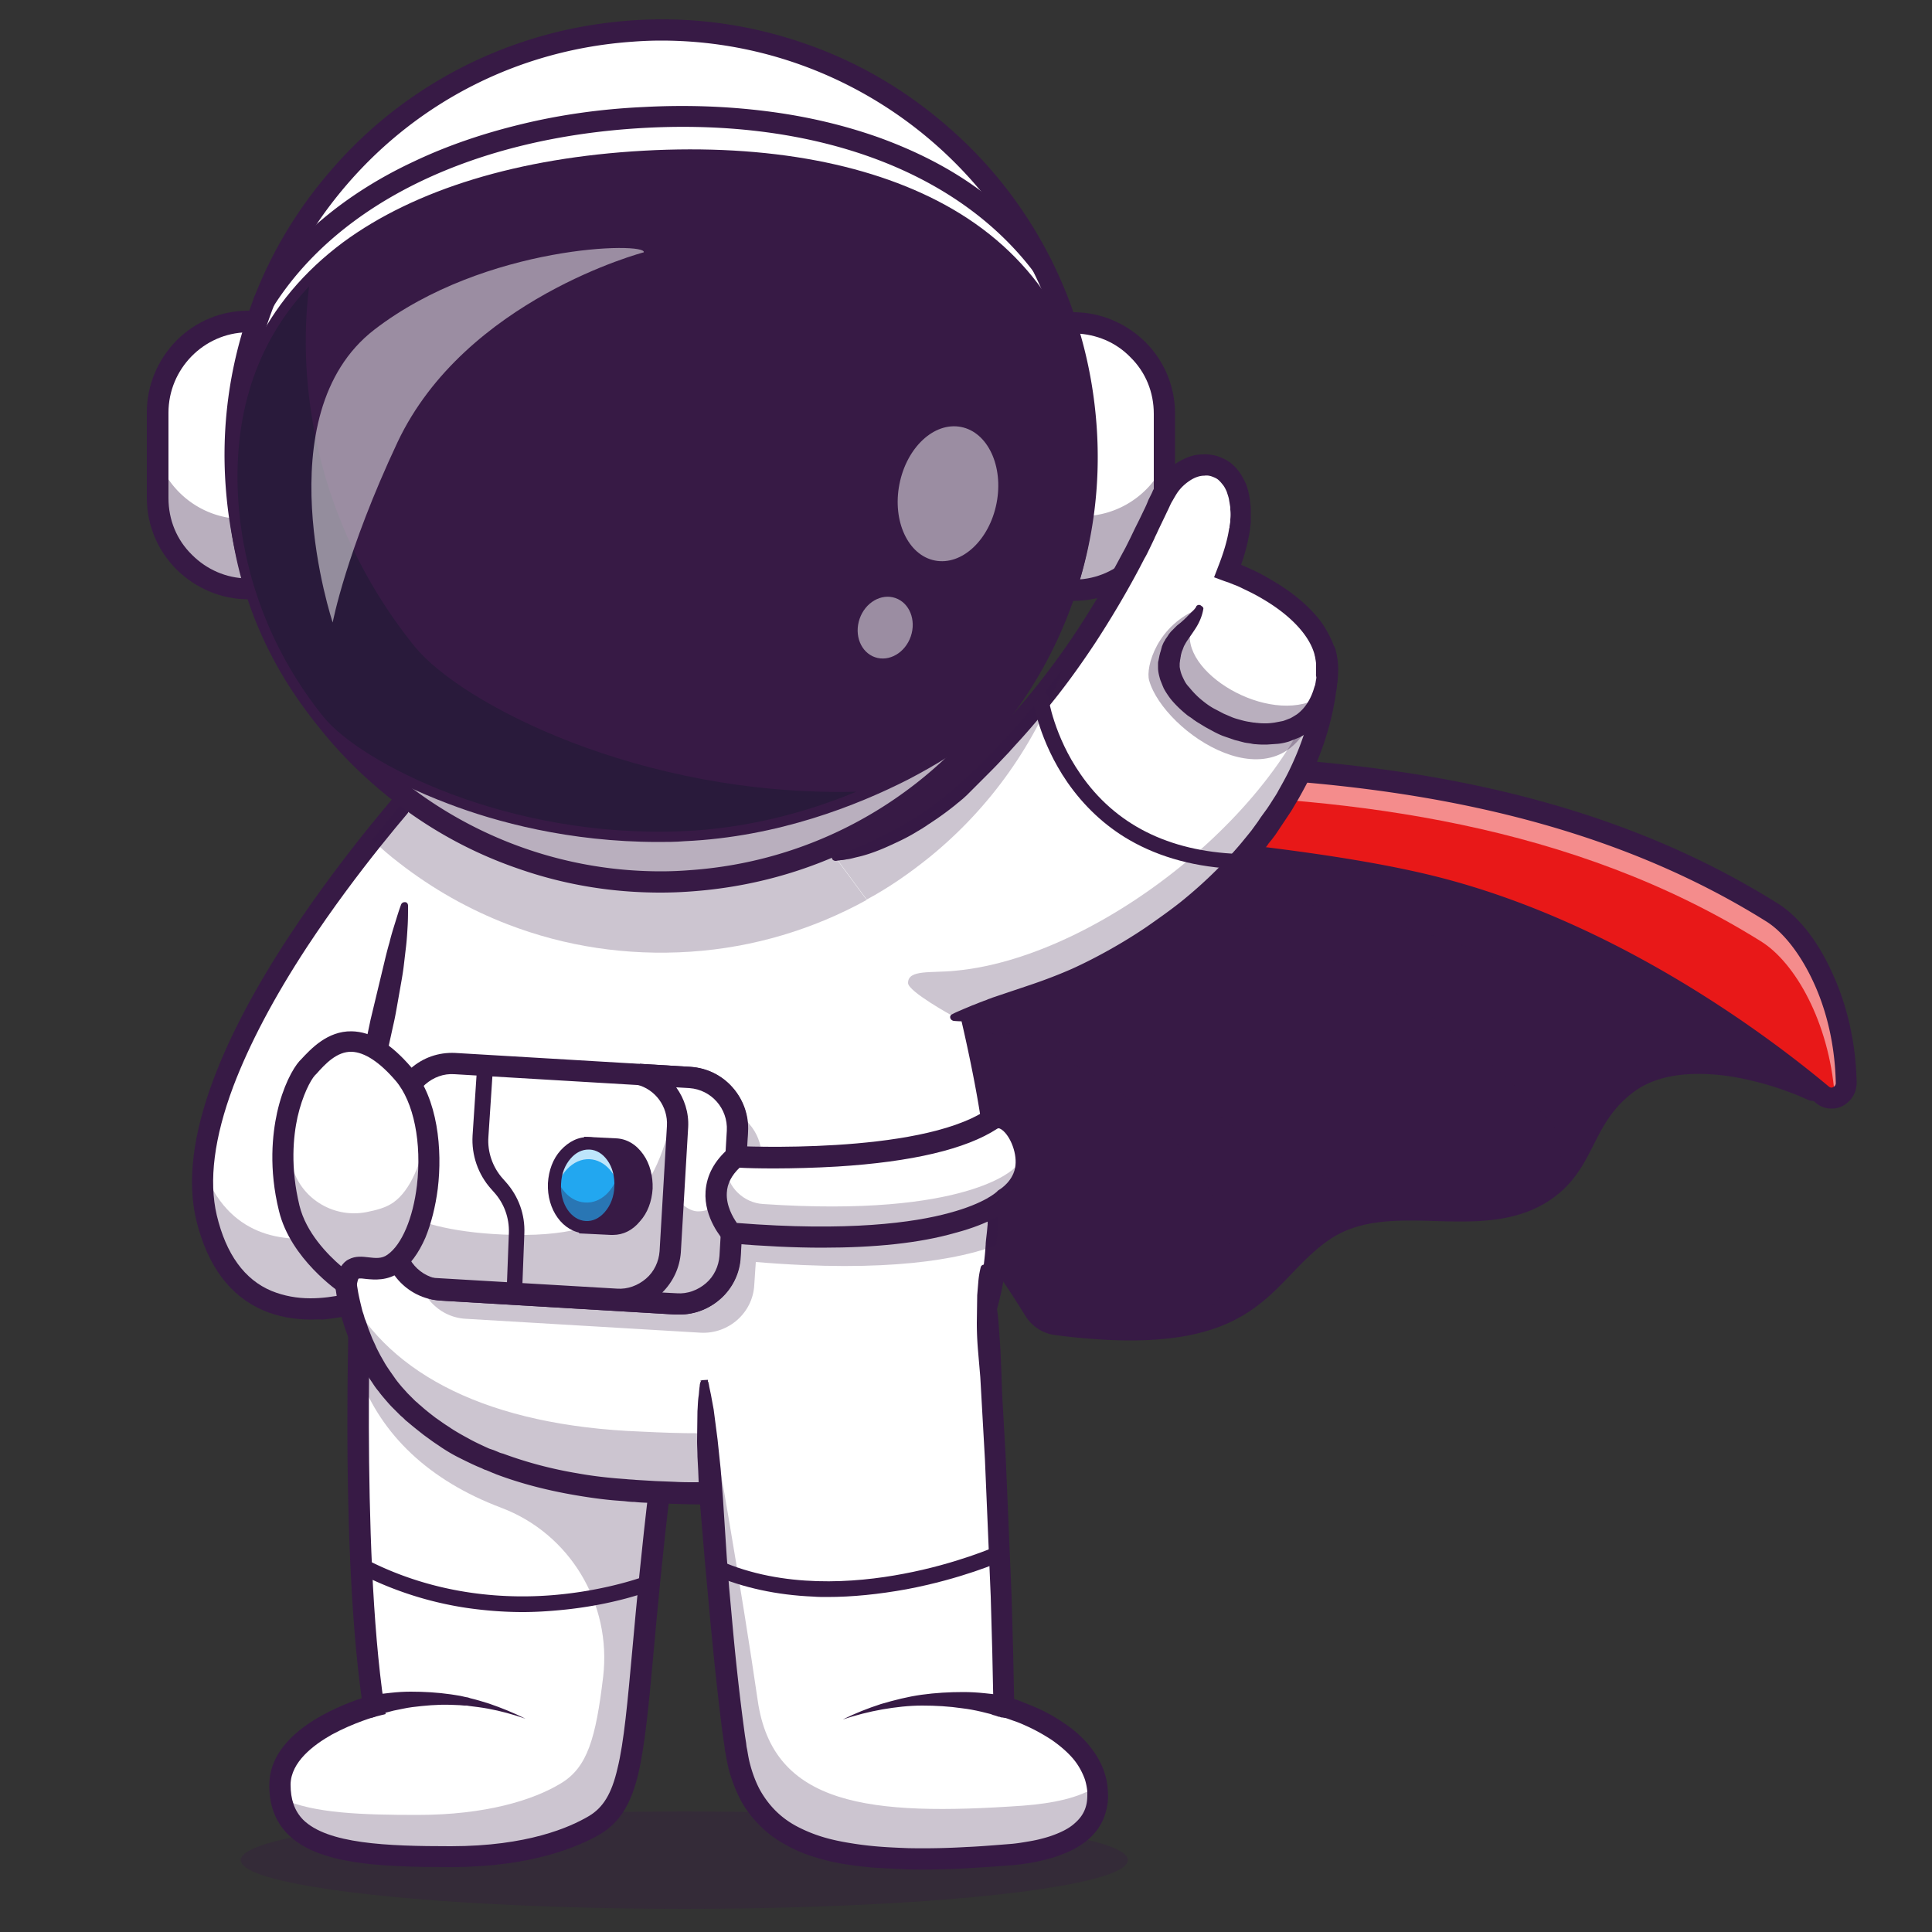 <?xml version="1.0" encoding="UTF-8"?> <svg xmlns="http://www.w3.org/2000/svg" xmlns:xlink="http://www.w3.org/1999/xlink" xmlns:v="https://vecta.io/nano" viewBox="0 0 500 500"><rect x="0" y="0" width="500" height="500" fill="#333333" stroke="none"/><style><![CDATA[.M{fill:#371a45}.N{fill:#fff}.O{opacity:.25}.P{opacity:.35}]]></style><ellipse cx="177.1" cy="481.4" rx="114.8" ry="12.6" opacity=".3" class="M"></ellipse><use xlink:href="#B" fill="#e81818"></use><g class="M"><use xlink:href="#B" opacity=".2"></use><path d="M318.8 327.1c-.1 8-5.7 12.1-11.1 14.3 19-3.9 22.9-15.6 34.3-23.8 7.7-5.6 16.9-6 26.2-5.8-15.4-3.1-35.9-9.4-51.5-22.1-27.8-22.6-61.2-22.6-61.4-22.6 45.4 11.5 63.7 44.4 63.5 60zm-32.5-94.4c-.8 7.7 53.3-8.2 114.9 57.6 3.9 4.2 3.2 10.2.8 16.1 8.4-7.4 8.2-17.9 19.1-26.1 5.6-4.2 12.9-5.4 20.2-5.2l-34.4-18c-53.9-28.8-120-29.3-120.6-24.4z" class="P"></path><path d="M292.6 346.9c-5.6 0-12.1-.4-19.6-1.4-3.1-.4-5.9-2.2-7.6-4.9-4.3-7-15.9-25.1-31.7-40.6-19.4-19.1-38-27.6-55.2-25.2l-4.3.6 23.4-76.5 195.1 16.5 75.1 34.9 5.8 29.5a4.26 4.26 0 0 1-1.6 4.2c-1.3 1-3 1.2-4.4.5-4.8-2.2-12.8-5-21-6.1-7-.9-16.9-1-23.8 4.2-5.5 4.1-7.9 8.8-10.4 13.7-2.7 5.4-5.6 10.9-12.4 15-8.6 5.2-18.8 5-28.6 4.7-10.3-.3-20-.5-27.9 5.2-3.5 2.5-6.2 5.3-9.1 8.3-8.2 8.6-16.6 17.4-41.8 17.4zm-108.4-78c8.4 0 17.1 2.2 25.9 6.7 9 4.5 18.2 11.4 27.4 20.5 16.2 15.9 28.2 34.5 32.5 41.7.8 1.3 2.1 2.1 3.6 2.3 38.3 5 47.3-4.4 56.8-14.3 2.9-3 5.9-6.2 9.8-9 9.4-6.8 20.5-6.5 31.3-6.3 9.4.2 18.3.5 25.6-3.9 5.5-3.3 7.7-7.7 10.3-12.8 2.6-5 5.5-10.8 12-15.6 6.8-5 16.1-6.8 27.8-5.2 7.7 1 15.3 3.4 20.5 5.6L463 254l-71.7-33.3-189.7-16-19.6 64.2h2.2z"></path></g><path d="M174.3 191.1c41.3 22.4 180.9-19.6 284.3 45 9.5 6 19 23.3 19.3 44.2.1 3.3-3.8 5.1-6.3 3-14.4-12-53-41.6-99.6-53.5-59.1-15.2-186.6-14.5-193.3-28.1-2.8-5.6-4.4-10.6-4.4-10.6z" fill="#e81818"></path><path d="M174.3 190.2s1.7 5 4.4 10.6l.7 1c49.1 14.8 178.8-19.1 276.3 41.8 8.9 5.5 17.6 20.9 19.1 39.7 1.7-.4 3.1-1.8 3-3.8-.4-20.9-9.8-38.3-19.3-44.2-103.3-64.6-242.9-22.6-284.2-45.1z" opacity=".5" class="N"></path><path d="M474 286.9c-1.5 0-3-.5-4.2-1.6-14.3-12-52.5-41.2-98.5-53-27.6-7.1-70.5-10.7-108.5-14-21.6-1.8-41.9-3.6-57.2-5.7-8.3-1.2-14.5-2.4-19.1-3.7-5.9-1.7-9-3.6-10.3-6.1-2.8-5.7-4.5-10.7-4.6-10.9l-2.2-6.6 6.1 3.3c6.7 3.6 16.6 5.7 31.2 6.6 13.5.8 29.9.5 47.2.2 30.6-.6 65.2-1.3 100.9 3.3 41.6 5.3 76 16.8 105.1 35 5.4 3.3 10.4 9.6 14.1 17.7 4.1 8.7 6.3 18.7 6.5 28.8 0 2.6-1.4 4.9-3.8 6.1-.8.4-1.7.6-2.7.6zm-294.8-90.7c.6 1.3 1.2 2.8 2 4.2.1.2.9 1.6 6.9 3.3 4.3 1.3 10.3 2.4 18.3 3.6 15.2 2.1 35.4 3.9 56.9 5.7 38.1 3.2 81.4 6.9 109.4 14.1 47 12.1 86 41.9 100.6 54.1.5.4.9.3 1.2.1a1.1 1.1 0 0 0 .6-1c-.2-9.4-2.2-18.6-6-26.6-3.3-7-7.7-12.6-12.1-15.3-64.3-40.2-144.5-38.6-203-37.5-32 .6-58.1 1.1-74.8-4.7z" class="M"></path><path d="M141.1 198.3l-3.2 14-5.9 25.6-.3 1.4-7.8 33.7-13 56.5s-9.2 5.6-20.4 8.1c-14.1 3.2-31.3 1.5-37-22.4-6.6-27.5 19.8-67.9 38.3-92 1.6-2 3.1-4 4.5-5.8 4.6-5.7 8.3-10.1 10.4-12.5 1.2-1.3 1.8-2.1 1.8-2.1l32.6-4.5z" class="N"></path><g class="M"><path d="M53.5 315.1c10.2 42.8 57.4 14.3 57.4 14.3l-2.6-18.1s-42.9 25.9-55.7-8.8c-.3 4.4 0 8.7.9 12.6z" class="O"></path><path d="M80.5 341.5c-4.5 0-8.6-.8-12.2-2.3-8.7-3.7-14.6-11.5-17.5-23.4-2.4-10-.9-22.3 4.5-36.6C59.5 268 66.1 255.5 75 242c15-22.8 31.4-40.8 31.5-41l.7-.7 37.5-5.1-31.3 136.1-1 .6c-.3.2-6.4 3.8-14.8 6.6-5 1.6-9.7 2.6-14.1 3-1.1-.1-2.1 0-3 0zm29.4-136.1c-3.2 3.6-17.3 19.7-30.4 39.6-8.6 13.1-15 25.3-19.1 36.1-5 13.3-6.4 24.5-4.3 33.4 2.4 10.1 7.2 16.7 14.2 19.6 3.2 1.3 6.6 1.9 10 1.9 12 0 24.5-6.4 28.1-8.3l29-126.1-27.5 3.8z"></path></g><path d="M180.1 321.5c-5.4 31.4-8.6 56.2-10.8 75.9-5.6 51.2-4 67.9-15.5 74.8-7.3 4.4-19.7 8.2-37.1 8.2-24.5 0-44.4-1.1-44.2-18.7.2-14 24.2-20.3 24.2-20.3-3.7-25-4.2-60.8-4-85.4l.6-28.2 86.8-6.3z" class="N"></path><g class="M"><path d="M180.1 321.5l-6.3 40-.3 2.4-.3 2.3c-.1.5-.1 1-.2 1.5s-.1 1-.2 1.5c-.2 1.1-.3 2.2-.4 3.3l-1 7.8-.4 3.4v.4l-.8 7.1-.3 2.4-.3 2.8c0 .3-.1.7-.1 1-5.6 51.2-4 67.9-15.5 74.8-7.3 4.4-19.7 8.2-37.1 8.2-22.5 0-41.3-1-43.9-14.9 8.1 3.8 20.8 4.2 35.1 4.2 17.5 0 29.9-3.8 37.1-8.2 6.8-4.1 9-11.6 10.9-27.6 2.2-18.9-8.6-37-26.4-43.7-18.8-7.1-31-18.9-36.7-34.2l.6-28.2 76-5.6 10.5-.7z" class="O"></path><path d="M116.7 483.2c-18.5 0-34.4-.7-42.2-8.5-3.3-3.3-4.9-7.7-4.8-13 .2-13.2 17.5-20.1 23.9-22.2-3-21.5-3.7-50-3.7-70.5 0-23 .7-41.1.7-41.2.1-1.5 1.3-2.7 2.9-2.6 1.5.1 2.7 1.3 2.6 2.9 0 .7-2.8 72 3.3 113.1l.4 2.4-2.4.6c-.1 0-5.8 1.6-11.5 4.7-4.8 2.7-10.6 7.1-10.7 12.9 0 3.9 1 6.8 3.2 9.1 6.3 6.3 21.7 6.9 38.2 6.9h.1c19.8 0 30.8-4.9 35.7-7.8 3.7-2.2 5.9-5.8 7.4-12.3 1.7-6.9 2.6-17.1 3.9-31.3 2-22.2 5.1-55.8 13.7-105.3.3-1.5 1.7-2.5 3.2-2.2s2.5 1.7 2.2 3.2c-8.5 49.3-11.6 82.8-13.6 104.9-1.3 14.4-2.3 24.7-4 32-1.9 8-4.9 12.7-9.9 15.7-5.4 3.1-17.5 8.5-38.6 8.5z"></path><path d="M169 386.2l.5-7.9-.5 7.9zm.7-10.1l.4-4.5-.4 4.5zm1-11.7l.5-4.3-.5 4.3zm.6-5l.6-5.1-.6 5.1z" class="P"></path><path d="M170 391.3l.8-7.1-.8 7.1z" class="O"></path></g><path d="M257.8 322.3s0 .1 0 0l-.2 2.3c-1.5 16.4-7.1 28.1-16 37.7-5.1 5.5-11.2 10.3-18.2 14.8-15.5 10-34.8 10-54.4 9-46.1-1.7-72-20.5-78.5-48.7a66.37 66.37 0 0 1-1.6-15.7c0-4 .4-8.2 1.1-12.5l1.4-8.8 7.2-46.6 4.5-28.5.3-2.1 2.5-14.6c.2-1.3.5-2.6.8-3.9 1.2-6.2 2.7-12 4.4-17l.2-.3 9-12.3c29.3-17 111.4-6.9 112.3 6.2.6 8.5 2.1 16.8 4 25.1.4 1.5.7 3 1.1 4.5l.3 1.2 2.6 9.6v.1c3.4 12.1 7.2 26.1 10.5 40.1 3.1 13 5.6 26.1 6.7 37.9 0 .2 0 .4.1.5.8 8.2.8 15.7-.1 22z" class="N"></path><g class="M"><path d="M90 334.9c5.4 29.7 31.5 49.5 79 51.3 19.6 1 38.9 1 54.4-9 7-4.5 13.2-9.3 18.2-14.8 9.3-10.1 15-22.5 16.1-40.1.8-5.6.9-12 .4-19-.1 1.1-.2 2.2-.4 3.3-1.1 17.6.7 30.5-8.9 40.5-5.2 5.5-19.3 9.9-26.6 14.4-16 10-35.9 10-56.2 9-39.7-1.5-64.9-14.8-76-35.6z" class="O"></path><path d="M110.4 187.3l4-6.7 2.1-3.3 2.1-3.3.2-.3.5-.3c2.4-1.6 5-2.8 7.7-3.9 2.6-1 5.3-1.9 8.1-2.6 5.4-1.4 11-2.2 16.5-2.8 5.5-.5 11.1-.8 16.6-.7 5.5 0 11 .3 16.5.7s11 1 16.4 1.9a151.77 151.77 0 0 1 16.3 3.3 64.1 64.1 0 0 1 8.1 2.7c1.3.5 2.7 1.2 4 1.9a22.63 22.63 0 0 1 2 1.3c.7.5 1.3 1 1.9 1.7l.5.5c.2.2.3.4.4.6.3.4.6.9.8 1.4s.4 1.1.5 1.8v.2.1.2.5l.1 1 .1 1 .1 1 .1 1c.3 2.6.7 5.3 1.1 7.9.9 5.3 2 10.5 3.3 15.8.2.6.3 1.3.5 1.9l.5 1.9 1.1 3.9 2.2 7.9 8.4 31.7c1.3 5.3 2.5 10.7 3.6 16 1.1 5.4 2.1 10.8 2.9 16.2s1.4 10.9 1.7 16.5c.2 2.8.2 5.6.1 8.4l-.1 2.1v.5.5l-.1 1.1c-.1 1.4-.3 2.8-.5 4.2v-.2c-.2 3.5-.6 7-1.3 10.5s-1.6 6.9-2.8 10.3-2.7 6.6-4.5 9.8c-.9 1.5-1.9 3.1-2.9 4.5-.5.7-1.1 1.4-1.6 2.2l-.2.3-.2.3-.4.5c-.3.3-.6.7-.8 1-.6.7-1.2 1.4-1.8 2-.3.3-.6.7-.9 1l-.9 1-.5.5-.5.5-1 .9-1 .9-.5.5c-.2.1-.3.3-.5.4-2.7 2.3-5.4 4.5-8.3 6.5a41.94 41.94 0 0 1-2.2 1.5l-1.1.7-1.1.7-.5.4-.3.2-.3.2-1.2.7c-.4.2-.8.5-1.2.7l-.6.3-.6.3-.6.3-.3.2-.3.1-1.2.6c-.8.4-1.6.7-2.5 1.1-.8.4-1.7.7-2.5 1s-1.7.6-2.6.8c-.9.3-1.7.5-2.6.7l-2.6.6c-.9.2-1.7.4-2.6.5-.9.2-1.7.3-2.6.4s-1.7.2-2.6.4l-2.6.3c-1.7.2-3.5.3-5.2.4-7 .3-13.9.1-20.8-.2-1.7-.1-3.4-.1-5.2-.3-.9 0-1.7-.1-2.6-.2l-1.3-.1-1.3-.1c-3.5-.3-6.9-.8-10.4-1.4-6.9-1.2-13.7-2.9-20.3-5.4-.4-.2-.8-.3-1.2-.5l-1.2-.5-.6-.2-.6-.3-1.2-.5c-1.6-.7-3.2-1.5-4.8-2.3s-3.1-1.7-4.6-2.7c-.7-.5-1.5-1-2.2-1.5l-1.1-.8-1.1-.8c-1.4-1.1-2.8-2.2-4.2-3.4l-.5-.4-.5-.5c-.3-.3-.7-.6-1-.9l-1-1-.5-.5-.5-.5c-.6-.6-1.2-1.3-1.8-2s-1.2-1.4-1.7-2.1c-.6-.7-1.1-1.4-1.6-2.2-.5-.7-1-1.5-1.5-2.3l-1.4-2.3c-.4-.8-.9-1.6-1.3-2.4s-.8-1.6-1.1-2.4-.7-1.7-1-2.5l-.9-2.5c-.1-.4-.3-.9-.4-1.3-.1-.2-.1-.4-.2-.6l-.2-.6c-.5-1.7-.9-3.5-1.2-5.2l-.2-1.3-.2-1.3c-.1-.4-.1-.9-.2-1.3s-.1-.9-.2-1.3l-.1-1.3c0-.4-.1-.9-.1-1.3-.1-.9-.1-1.8-.1-2.7 0-1.8-.1-3.6 0-5.3 0-.9.1-1.8.1-2.7 0-.4.1-.9.1-1.3s.1-.9.1-1.3l.1-1.3c0-.4.1-.9.2-1.3s.1-.9.2-1.3l.2-1.3c.1-.4.1-.9.2-1.3l.2-1.3.4-2.5.9-5.1 1-5.1 1-5.1 1-5.1 2-10.1 2.1-10 .6-2.5.6-2.5 1.2-5 1.2-5c.4-1.7.8-3.3 1.3-5 .4-1.7.9-3.3 1.4-4.9s1-3.3 1.6-4.9h0c.2-.5.7-.7 1.2-.6.4.1.6.5.6.9 0 1.7 0 3.5-.1 5.2s-.2 3.4-.4 5.2l-.6 5.1c-.2 1.7-.5 3.4-.8 5.1l-.9 5.1c-.3 1.7-.6 3.4-1 5.1l-2.2 10-2.3 10c-.2.8-.4 1.7-.5 2.5l-.5 2.5-1 5-.9 5-.9 5-.4 2.5-.2 1.3c-.1.4-.1.8-.2 1.2l-.2 1.2c-.1.4-.1.8-.2 1.2 0 .4-.1.8-.2 1.2L92 315c0 .4-.1.8-.1 1.2s-.1.8-.1 1.2c0 .8-.1 1.7-.1 2.5-.1 1.7-.1 3.3 0 4.9 0 .8.1 1.6.1 2.5 0 .4 0 .8.1 1.2l.1 1.2c0 .4.1.8.1 1.2.1.4.1.8.2 1.2l.2 1.2.2 1.2c.3 1.6.7 3.2 1.1 4.8l.2.6c.1.2.1.4.2.6.1.4.2.8.4 1.2.3.8.5 1.5.8 2.3l.9 2.3c.3.7.7 1.5 1 2.2s.7 1.4 1.1 2.2l1.2 2.1c.4.7.9 1.4 1.3 2l1.4 2c.5.7 1 1.3 1.5 1.9s1.1 1.2 1.6 1.8l.4.4.4.4.9.9c.3.3.6.6.9.8l.4.4.5.4c1.2 1.1 2.5 2.1 3.8 3.1l1 .7c.3.2.7.5 1 .7.7.5 1.4.9 2.1 1.4 1.4.9 2.8 1.7 4.3 2.5 1.4.8 2.9 1.5 4.4 2.2l1.1.5.6.2.6.2 1.2.5c.4.2.8.3 1.2.4 6.2 2.3 12.7 4 19.3 5.1 3.3.6 6.6 1 10 1.3l1.3.1 1.3.1c.8.1 1.7.1 2.5.2l5.1.3 2.6.1 2.5.1c1.7.1 3.4.1 5.1.1l10.1-.1c6.7-.3 13.3-1.2 19.5-3.1.8-.2 1.6-.5 2.3-.8l2.3-.9c.8-.3 1.5-.6 2.2-1l1.1-.5.3-.1.3-.1.5-.3.5-.3c.2-.1.4-.2.5-.3.3-.2.7-.4 1.1-.6l1-.6.3-.2.3-.2.5-.3 1.1-.7 1-.7c.7-.5 1.4-1 2.1-1.4 5.4-3.9 10.5-8.2 14.7-13.2.3-.3.5-.6.8-1l.4-.5.2-.2.2-.2c.5-.7 1-1.3 1.4-2 .9-1.3 1.8-2.7 2.6-4.1 1.6-2.8 3-5.8 4.1-8.9 2.2-6.2 3.4-12.7 3.8-19.3h0v-.2c.1-1.3.3-2.6.4-3.9l.1-1v-.5-.5l.1-2c.1-2.6 0-5.3-.1-7.9-.3-5.3-.9-10.7-1.7-16s-1.8-10.6-2.9-15.9-2.3-10.6-3.6-15.8l-8.3-31.5-2.2-7.9-1.1-4-.5-2c-.2-.7-.3-1.3-.5-2-1.3-5.3-2.5-10.7-3.4-16.2-.5-2.7-.8-5.5-1.1-8.2l-.1-1-.1-1-.1-1-.1-1v-.5-.3-.1s0-.1-.1-.2c0-.1-.1-.2-.2-.4 0-.1-.1-.1-.2-.2s-.1-.2-.2-.2c-.3-.3-.7-.7-1.2-1l-1.5-.9c-1-.6-2.2-1.1-3.4-1.6-2.4-1-4.9-1.8-7.4-2.5-5.1-1.4-10.4-2.4-15.7-3.2s-10.7-1.4-16-1.7c-2.7-.2-5.4-.3-8.1-.4s-5.4-.1-8.1-.1c-5.4.1-10.7.3-16 .8s-10.6 1.2-15.8 2.3c-2.6.6-5.1 1.2-7.6 2-1.2.4-2.5.8-3.7 1.3s-2.4 1-3.5 1.6l.7-.6c-.8 1-1.7 2-2.5 3s-1.7 2-2.5 3c-1.7 2-3.4 3.9-5.2 5.9-.3.4-.9.4-1.3 0-.2-.3-.2-.8 0-1.2zm24.9 229.9c-5 0-9.9-.4-14.7-1.1-9.9-1.5-19.3-4.6-28-9.1-1-.5-1.4-1.7-.9-2.7s1.7-1.4 2.7-.9c18.8 9.8 37.5 10.5 50 9.3 13.6-1.3 22.8-4.9 22.9-4.9 1-.4 2.2.1 2.6 1.1s-.1 2.2-1.1 2.6c-.4.2-9.8 3.9-23.9 5.2-3.2.3-6.4.5-9.6.5z"></path></g><path d="M182.3 357.4c-.2-2.3 2.6 57.7 8.1 95.6 3.9 27.2 28.8 30 68.7 27.2 14.7-1 25.9-5.4 24.8-17-1.5-15.6-24.3-21.5-24.3-21.5s-.7-47.2-5.2-113.7" class="N"></path><g class="M"><path d="M182.3 357.3c0 1 2.8 58.8 8.1 95.6 3.9 27.2 28.8 30 68.7 27.2 14.7-1 25.9-5.4 24.8-17 0-.3-.1-.5-.1-.8-4.5 3-11.3 4.4-19 5-39.9 2.8-64.8 0-68.7-27.2-4.1-28.2-10.7-66.1-13.8-82.8h0z" class="O"></path><path d="M181.4 357.4l1.8-.1v.1c0 .1 0 .2.1.2l.1.5c.1.3.1.6.2 1l.4 1.9.7 3.8 1 7.7.4 3.8.2 1.9.2 1.9.6 7.7 1 15.4.6 7.7.7 7.7c.9 10.2 2 20.4 3.4 30.6l.3 1.9.1.9.1.5.1.5c.2 1.2.4 2.4.7 3.5.6 2.3 1.4 4.5 2.5 6.6 1.1 2 2.5 3.9 4.1 5.5s3.5 3 5.6 4.1 4.3 2 6.6 2.7 4.7 1.2 7.2 1.6c2.4.4 4.9.7 7.4.9s5 .3 7.5.4a192.72 192.72 0 0 0 15.2-.3c2.5-.1 5.1-.3 7.7-.5l3.8-.3c1.2-.1 2.5-.3 3.7-.5s2.4-.4 3.6-.7 2.3-.6 3.4-1c2.2-.8 4.3-1.8 5.8-3.2 1.6-1.4 2.6-3 3-5 .2-1 .2-2 .2-3.1a15.47 15.47 0 0 0-.6-3.1c-.7-2-1.8-4-3.3-5.7s-3.3-3.2-5.3-4.6c-2-1.3-4.1-2.5-6.3-3.5-1.1-.5-2.2-1-3.4-1.4-.6-.2-1.1-.4-1.7-.6l-.9-.3-.4-.1-.4-.1-2-.6v-2.1l-.3-14.2-.2-7.1-.2-7.1-1.2-28.4-.3-7.1-.4-7.1-.8-14.2-.3-3.5-.3-3.5a84.28 84.28 0 0 1-.3-7.1l.1-7.1.3-3.6c.1-1.2.3-2.4.6-3.6h0c.1-.5.6-.8 1.1-.7.3.1.6.3.7.6a45.95 45.95 0 0 1 1 3.5c.3 1.2.5 2.3.8 3.5.4 2.4.8 4.7 1 7.1l.5 7.1.3 7.1c0 1.2.1 2.4.1 3.6.1 1.2.1 2.4.2 3.6l.4 7.1.4 7.1.3 7.1 1.2 28.5.2 7.1.2 7.1.3 14.3-2.1-2.6.3.1.3.1.5.1c.3.1.7.2 1 .3.6.2 1.3.4 1.9.7 1.3.5 2.5 1 3.7 1.5 2.5 1.1 4.9 2.4 7.2 4 2.3 1.5 4.5 3.4 6.3 5.5.9 1.1 1.8 2.3 2.5 3.5.7 1.3 1.4 2.6 1.8 4.1.5 1.4.7 2.9.8 4.4s.1 3-.3 4.6c-.3 1.5-.9 3.1-1.7 4.4-.8 1.4-1.9 2.6-3 3.6-1.2 1-2.4 1.8-3.7 2.5s-2.6 1.2-3.9 1.7-2.6.8-4 1.2c-1.3.3-2.7.6-4 .8s-2.7.4-4 .5l-3.9.3-7.8.5c-5.2.3-10.4.4-15.6.3l-7.9-.4c-2.6-.2-5.3-.5-7.9-.9a56.18 56.18 0 0 1-7.9-1.8c-2.6-.8-5.2-1.8-7.6-3.2a27.77 27.77 0 0 1-6.8-5c-2-2-3.8-4.3-5.1-6.8s-2.3-5.2-3-7.8c-.3-1.3-.6-2.7-.8-4l-.1-.5-.1-.5-.1-1-.3-1.9c-1.4-10.3-2.4-20.5-3.4-30.8l-1.4-15.4-1.3-15.4c-.2-2.6-.3-5.1-.4-7.7l-.1-1.9-.1-1.9c0-1.3-.1-2.6-.1-3.9l.1-7.8c.1-1.3.1-2.6.3-3.9.1-.6.1-1.3.2-1.9 0-.3.1-.6.1-1l.1-.5c.1-.2.1-.3.2-.5h0c.8-.1-1.9-.1 1.8-.3v.1a.47.47 0 0 1-.5.5h-.1l-1.2-.3z"></path><path d="M214.1 413.3c-1.2 0-2.4 0-3.6-.1-9.5-.4-18.2-2.3-25.9-5.6-1-.4-1.5-1.6-1-2.7.4-1 1.6-1.5 2.7-1 16.4 7.2 34.9 5.8 47.5 3.4 13.8-2.6 23.7-7 23.8-7 1-.5 2.2 0 2.7 1s0 2.2-1 2.7c-.4.2-10.4 4.6-24.7 7.3-7.2 1.3-14 2-20.5 2zM95.8 438.9c.1 0 .1 0 .2-.1h.2l.3-.1c.2-.1.5-.1.7-.1.4-.1.9-.2 1.3-.2l2.6-.3c1.8-.2 3.5-.3 5.2-.3 3.5 0 6.9.2 10.4.7.9.1 1.7.3 2.5.4.4.1.8.2 1.3.3l.6.1.6.2c1.7.4 3.3.9 4.9 1.4 3.2 1.1 6.4 2.4 9.4 3.9-3.2-1.1-6.4-2-9.7-2.6-1.6-.3-3.3-.5-4.9-.7l-.6-.1h-.6c-.4 0-.8-.1-1.2-.1-.8 0-1.6-.1-2.5-.1-3.3-.1-6.6.2-9.8.6-1.6.2-3.2.6-4.8.9l-2.3.6c-.4.1-.8.2-1.1.4-.2.1-.4.1-.5.2-.1 0-.2.1-.3.1h-.1-.1c-1.2.9-3 .7-4-.5-.9-1.2-.7-3 .5-4 .3-.2.6-.4.9-.5l.9-.1zm162.9 5.4h-.1-.1l-.3-.1c-.2-.1-.4-.1-.6-.2-.4-.1-.8-.2-1.2-.4l-2.4-.6c-1.7-.4-3.3-.7-5-.9-3.4-.5-6.8-.7-10.3-.7s-6.9.4-10.4 1c-3.4.6-6.9 1.5-10.2 2.6 3.2-1.6 6.5-2.9 9.9-4 3.4-1 6.9-1.9 10.5-2.4s7.2-.7 10.8-.7c1.8 0 3.6.1 5.5.3l2.8.3c.5.1.9.1 1.4.2.2 0 .5.1.7.1l.4.1h.2c.1 0 .1 0 .2.1l.5.1c1.5.4 2.4 1.9 2 3.4s-1.9 2.4-3.4 2c-.5 0-.7-.1-.9-.2z"></path></g><g class="N"><ellipse transform="matrix(.931 -.364 .364 .931 -48.916 52.945)" cx="116.2" cy="156.4" rx="7.7" ry="9" opacity=".7"></ellipse><circle cx="102.2" cy="305.3" r="11.5"></circle></g><g class="M"><path d="M90.7 305.3c0 6.4 5.2 11.5 11.5 11.5 6.4 0 11.5-5.2 11.5-11.5 0-1.8-.4-3.4-1.1-4.9-1.9 3.9-5.8 6.6-10.4 6.6s-8.6-2.7-10.4-6.6c-.7 1.4-1.1 3.1-1.1 4.9z" class="P"></path><path d="M102.2 319.5a14.3 14.3 0 1 1 0-28.6 14.3 14.3 0 1 1 0 28.6zm0-23c-4.8 0-8.8 3.9-8.8 8.8a8.75 8.75 0 0 0 8.8 8.8c4.8 0 8.8-3.9 8.8-8.8a8.75 8.75 0 0 0-8.8-8.8z"></path><path d="M257.8 322.3s0 .1 0 0c-9.4 3.5-27.8 7.2-62.2 4.3l-.4 6c-.4 7.2-6.7 12.7-13.9 12.3l-60.8-3.6c-7.2-.4-12.8-6.7-12.3-13.9l.4-6.7 1.5-25.6c.4-7.2 6.7-12.8 13.9-12.3l60.8 3.6c.9.1 1.8.2 2.6.4 5.9 1.6 10.1 7.1 9.7 13.5l-.4 6.6h0s40.2 2.1 61.1-6.9c0 .2 0 .4.1.5.8 8 .8 15.5-.1 21.8z" class="O"></path></g><path d="M114.2 333.8l60.8 3.6c7.2.4 13.4-5.1 13.9-12.3l1.9-32.4c.4-6.3-3.8-11.9-9.7-13.5-.8-.2-1.7-.4-2.6-.4l-60.8-3.6c-7.2-.4-13.5 5.1-13.9 12.3l-1.5 25.6-.4 6.7c-.4 7.4 5.1 13.6 12.3 14z" class="N"></path><g class="M"><path d="M114.2 333.8l60.8 3.6c7.2.4 13.4-5.1 13.9-12.3l1.9-32.4c.4-6.3-3.8-11.9-9.7-13.5l-5.9 3.4c-4.5 25.8-12.7 38.3-45 36.9-13.9-.6-22.6-3.3-28-6.4l-.4 6.7c-.3 7.4 5.2 13.6 12.4 14z" class="O"></path><path d="M175.8 340.2h-1 0l-60.8-3.6c-8.7-.5-15.4-8-14.9-16.8l1.9-32.4c.3-4.2 2.1-8.1 5.3-10.9s7.2-4.2 11.5-4l60.8 3.6c4.2.3 8.1 2.1 10.9 5.3s4.2 7.2 4 11.5l-1.9 32.4c-.4 8.4-7.4 14.9-15.8 14.9zm-.6-5.5c2.8.2 5.4-.8 7.5-2.6s3.3-4.4 3.5-7.1l1.9-32.4c.2-2.8-.8-5.4-2.6-7.5s-4.4-3.3-7.1-3.5l-60.8-3.6c-2.8-.2-5.4.8-7.5 2.6s-3.3 4.4-3.5 7.1l-1.9 32.4c-.3 5.7 4 10.6 9.7 11l60.8 3.6h0z"></path></g><path d="M111.8 333.5c.8.2 1.6.3 2.4.4l60.8 3.6c5.3.3 10-2.6 12.4-7 .9-1.6 1.4-3.4 1.5-5.3l.9-14.4.3-4.7.8-13.2c.4-7.2-5.1-13.4-12.3-13.9l-13.1-.8c6 1.5 10.3 7.1 9.9 13.5l-1 17.5-.9 14.9c-.4 7.2-6.7 12.7-13.9 12.3l-47.8-2.9z" class="N"></path><g class="M"><path d="M111.8 333.5c.8.2 1.6.3 2.4.4l60.8 3.6c7.2.4 13.4-5.1 13.9-12.3l1.1-19.1c-1.7 3.3-4.7 7.3-9.1 7.4-2.4.1-4.7-1.8-6.6-4.4l-.9 14.9c-.4 7.2-6.7 12.7-13.9 12.3l-47.7-2.8z" class="O"></path><path d="M175.9 340.2h-1l-60.8-3.6c-1-.1-2-.2-3-.5l.9-5.4 47.7 2.8c2.7.2 5.4-.8 7.5-2.6s3.3-4.4 3.5-7.1l1.9-32.4c.3-5-3-9.5-7.8-10.7l.8-5.4 13.1.8c8.7.5 15.4 8.1 14.9 16.8l-1.9 32.4c-.2 4.2-2.1 8.1-5.3 10.9-3 2.6-6.7 4-10.5 4zm-4.5-5.7l3.8.2c2.7.2 5.4-.8 7.5-2.6s3.3-4.4 3.5-7.1h0l1.9-32.4c.3-5.7-4-10.6-9.7-11l-3.4-.2c2.1 2.9 3.3 6.5 3.1 10.3l-1.9 32.4c-.3 4-2 7.6-4.8 10.4z"></path></g><use xlink:href="#C" fill="#22a7f0"></use><g class="M"><use xlink:href="#C" class="P"></use><path d="M158.6 319.6h-.5l-8.2-.4-.2-1.4c-.3-2.3-1.2-10-1.1-11.2.1-2 2.1-10.2 2.3-11.1l.3-1.3 8.2.4c2.8.1 5.3 1.6 7.1 4.2 1.7 2.4 2.5 5.6 2.4 8.8-.2 3.3-1.3 6.3-3.3 8.5-1.9 2.3-4.3 3.5-7 3.5zm-5.7-3.6l5.5.3c1.8.1 3.5-.7 4.9-2.3 1.5-1.7 2.4-4 2.5-6.6.1-2.5-.5-5-1.8-6.8-1.2-1.7-2.8-2.7-4.6-2.8l-5.5-.3c-.8 3.4-1.8 8-1.9 9.2-.1.7.4 5.1.9 9.3zm-2.6-9.4h0 0z"></path></g><ellipse transform="matrix(.054 -.999 .999 .054 -162.414 442.079)" cx="152" cy="306.7" rx="10.9" ry="8.5" fill="#22a7f0"></ellipse><path d="M151.4 317.6c4.7.3 8.8-4.4 9.1-10.4.1-1.4-.1-2.7-.4-3.9-1.1 4.8-4.7 8.2-8.7 7.9-3.6-.2-6.6-3.2-7.6-7.4-.2.8-.3 1.6-.4 2.5-.2 6 3.4 11 8 11.3z" class="M P"></path><path d="M143.7 309.1c.8-5.3 4.6-9.3 8.9-9.1 3.9.2 7.1 3.8 7.8 8.5.1-.4.1-.9.1-1.3.3-6-3.2-11.1-7.9-11.3-4.7-.3-8.8 4.4-9.1 10.4 0 .9 0 1.9.2 2.8z" opacity=".7" class="N"></path><path d="M151.8 319.2h-.5c-5.6-.3-9.8-6.1-9.5-13 .2-3.3 1.3-6.3 3.3-8.5 2.1-2.3 4.7-3.6 7.5-3.4 2.8.1 5.3 1.6 7.1 4.2 1.7 2.4 2.5 5.6 2.4 8.8-.2 3.3-1.3 6.3-3.3 8.5-1.9 2.2-4.4 3.4-7 3.4zm.5-21.7c-1.7 0-3.3.8-4.6 2.3-1.5 1.7-2.4 4-2.5 6.6h0c-.3 5.1 2.6 9.4 6.4 9.6 1.8.1 3.5-.7 4.9-2.3 1.5-1.7 2.4-4 2.5-6.6s-.5-5-1.8-6.8c-1.2-1.7-2.8-2.7-4.6-2.8h-.3zm-8.8 8.8h0 0zm-10.3 30.5c-.1 0-.1 0 0 0-1.2 0-2.1-1-2.1-2.1l.6-15.7c.1-3.8-1.2-7.5-3.8-10.4l-.8-.9c-3.4-3.8-5.1-8.8-4.8-13.8l1.2-18.2c.1-1.1 1.1-2 2.2-1.9s2 1.1 1.9 2.2l-1.2 18.2c-.3 3.9 1.1 7.9 3.7 10.8l.8.9c3.3 3.7 5 8.4 4.8 13.3l-.6 15.7c.1 1-.8 1.9-1.9 1.9z" class="M"></path><path d="M265.6 301.8c-.6 5.6-5.5 8.4-5.5 8.4s-12.7 13.8-70.8 8.9c0 0-9.6-10.6 1.2-19.8 0 0 47.7 2.5 66.3-9.7 4.2-2.7 9.4 5.7 8.8 12.2z" class="N"></path><g class="M"><path d="M265.6 301.8c-.6 5.6-5.5 8.4-5.5 8.4s-12.7 13.8-70.8 8.9c0 0-7.8-8.6-1.4-17v.2c.4 5 4.6 9 9.6 9.3 53.2 3.6 65-9.3 65-9.3s1.6-.9 3.1-2.7c.1.7.1 1.5 0 2.2z" class="O"></path><path d="M212.8 322.9c-7.3 0-15.2-.4-23.8-1.1l-1.1-.1-.7-.8c-.2-.2-5.1-5.7-4.6-12.6.3-4.2 2.3-7.9 6-11.1l.8-.7 1.1.1c.5 0 47 2.3 64.6-9.2 2-1.3 4.5-1.3 6.7 0 4 2.4 6.9 9.2 6.4 14.7-.6 6.1-5.2 9.5-6.5 10.3-1.1 1-5.1 4.2-14.6 6.7-9.1 2.6-20.6 3.8-34.3 3.8zm-22.1-6.4c28.9 2.3 45.9-.1 55-2.6 9.3-2.5 12.3-5.5 12.3-5.5l.3-.3.3-.2c.2-.1 3.8-2.3 4.2-6.3l2.7.3-2.7-.3c.4-3.7-1.7-8.2-3.8-9.4-.5-.3-.7-.2-.9-.1-8.1 5.3-22.1 8.6-41.4 9.8-11.9.7-22 .5-25.3.3-2.1 2-3.2 4.2-3.3 6.5-.2 3.3 1.6 6.4 2.6 7.8z"></path></g><path d="M79.4 276.5c4.3-4.6 11.9-13.6 24.9 1.5 10.4 12 7.7 41.7-2.6 49-5.5 3.9-11.3-2.8-12.2 5.4 0 0-12-8.1-14.8-19.6-4.6-19.3 1.8-33.2 4.7-36.3z" class="N"></path><g class="M"><path d="M101.8 327c-5.5 3.9-11.3-2.8-12.2 5.4 0 0-12-8.1-14.8-19.6-2-8.2-2-15.4-1.1-21.2.3 1.8.8 3.5 1.1 5.4l.6 3.9c1.8 8.9 10.6 14.5 19.4 12.8 2.5-.5 5-1.1 7-2.5 4.4-3.1 7.4-10.3 8.6-18.5 2 13.3-1.5 29.2-8.6 34.3z" class="O"></path><path d="M89.6 335.1c-.5 0-1.1-.2-1.5-.5-.5-.4-12.9-8.8-15.9-21.2-2.7-10.9-1.7-19.9-.5-25.4 1.5-6.8 4.1-11.5 5.8-13.4h0l.3-.3c2.6-2.8 6.9-7.5 13.2-7.4 5.1.1 10.1 3.1 15.5 9.4 6.9 8 8 21.4 6.8 31.3-.6 4.7-1.7 9-3.2 12.7-1.8 4.1-4 7.1-6.7 9-3.2 2.2-6.5 1.9-8.6 1.7-.7-.1-1.6-.2-2-.1-.1.1-.3.6-.5 1.9-.1 1-.7 1.8-1.6 2.2-.3 0-.7.1-1.1.1zm-8.1-56.8c-1.1 1.2-3.2 5.1-4.5 10.8-1.1 5-1.9 13 .5 22.9 1.7 7 7.3 12.7 10.8 15.7.5-.7 1.1-1.4 2-1.8 1.7-.9 3.5-.7 5.1-.5 1.8.2 3.4.4 4.9-.7 3.7-2.6 6.6-9.5 7.6-17.9 1.3-11-.8-21.6-5.5-27.1-4.2-4.9-8.1-7.4-11.4-7.5-3.8-.1-6.8 3.1-9.1 5.7l-.4.4h0z"></path><path d="M215.9 221.5l8.4 11.4c-13.6 7.5-29.1 12.3-45.6 13.4-16.6 1.1-32.5-1.4-47.1-7-10.2-3.9-19.7-9.3-28.2-15.9-2.5-1.9-4.8-3.9-7.1-6.1 4.6-5.7 8.3-10.1 10.4-12.5 1.2-6.2 2.7-12 4.4-17l.2-.3 9-12.3c29.3-17 111.4-6.9 112.3 6.2.6 8.5 2.1 16.8 4 25.1.4 1.5.7 3 1.1 4.5-11.6 7.5-21.8 10.5-21.8 10.5z" class="O"></path></g><path d="M64.3 152.4h0a2.22 2.22 0 0 0 2.2-2.2l.1-64.7a2.22 2.22 0 0 0-2.2-2.2h0c-13 0-23.6 10.5-23.6 23.5v22.1c-.1 12.9 10.5 23.5 23.5 23.5z" class="N"></path><g class="M"><path d="M64.3 152.9v-.5.5c-6.4 0-12.5-2.5-17-7.1s-7-10.6-7-17v-22.1c0-6.4 2.5-12.5 7.1-17s10.6-7 17-7c.7 0 1.4.3 1.9.8s.8 1.2.8 1.9l-.1 64.8c0 .7-.3 1.4-.8 1.9s-1.2.8-1.9.8zm0-69.2c-6.1 0-11.9 2.4-16.3 6.7s-6.8 10.1-6.8 16.3v22.1c0 6.2 2.4 12 6.7 16.3 4.3 4.4 10.1 6.8 16.3 6.8h0c.5 0 .9-.2 1.2-.5s.5-.8.5-1.2l.1-64.7c0-.5-.2-.9-.5-1.2-.2-.4-.7-.6-1.2-.6h0z"></path><path d="M40.8 118.5v10.3c0 13 10.5 23.6 23.5 23.6a2.22 2.22 0 0 0 2.2-2.2V133c-.3.8-1.1 1.3-2 1.3H63c-10.3 0-19-6.6-22.2-15.8z" class="P"></path><path d="M64.3 155.1c-7 0-13.6-2.8-18.6-7.7-5-5-7.7-11.6-7.7-18.6v-22.1c0-7 2.8-13.6 7.7-18.6 5-5 11.6-7.7 18.6-7.7 1.3 0 2.6.5 3.5 1.5.9.9 1.5 2.2 1.5 3.5l-.1 64.7c0 1.3-.5 2.6-1.5 3.5-.8 1-2.1 1.5-3.4 1.5zm0-5.4h0 0zM63.9 86c-11.2.2-20.3 9.5-20.3 20.8v22.1c0 5.6 2.1 10.8 6.1 14.7 3.8 3.8 8.8 6 14.2 6.1V86z"></path></g><path d="M277.9 83.6h0a2.22 2.22 0 0 0-2.2 2.2l-.1 64.7a2.22 2.22 0 0 0 2.2 2.2h0c13 0 23.6-10.5 23.6-23.5v-22.1c0-13-10.5-23.5-23.5-23.5z" class="N"></path><g class="M"><path d="M277.8 153.2c-.8 0-1.5-.3-2-.8s-.8-1.2-.8-1.9l.1-64.7a2.69 2.69 0 0 1 2.7-2.7c6.4 0 12.5 2.5 17 7.1s7 10.6 7 17v22.1c0 13.2-10.7 23.9-24 23.9zm.1-69.1c-1 0-1.8.8-1.8 1.7l-.1 64.7c0 .5.2.9.5 1.2s.8.5 1.2.5c12.7 0 23-10.3 23.1-23v-22.1c0-6.2-2.4-12-6.7-16.3a22.85 22.85 0 0 0-16.2-6.7z"></path><path d="M275.6 132.5v17.9a2.22 2.22 0 0 0 2.2 2.2c6.8 0 13-2.9 17.3-7.5 3.9-4.2 6.3-9.8 6.3-16v-9.3c-3.7 8.1-11.9 13.8-21.5 13.8h-2.4c-.8.1-1.6-.4-1.9-1.1z" class="P"></path><path d="M277.8 155.5c-1.4 0-2.6-.5-3.6-1.5-.9-.9-1.5-2.2-1.5-3.5l.1-64.7c0-2.7 2.2-5 5-5h0c7 0 13.6 2.8 18.6 7.7 5 5 7.7 11.6 7.7 18.6v22.1c0 7-2.8 13.6-7.7 18.6-5 5-11.6 7.7-18.6 7.7zm.6-69.2l-.1 63.7c11.2-.2 20.3-9.5 20.3-20.8v-22.1c0-5.6-2.1-10.8-6.1-14.7-3.7-3.8-8.7-5.9-14.1-6.1z"></path></g><circle cx="171.1" cy="118" r="110.2" class="N"></circle><g class="M"><path d="M170.9 228.7a109.36 109.36 0 0 1-35.8-6c-13.5-4.6-25.9-11.8-36.8-21.2-10.8-9.4-19.6-20.7-26.1-33.5-6.7-13.2-10.6-27.5-11.7-42.4-1-14.9.9-29.6 5.7-43.6C71 68.5 78.1 56.2 87.5 45.3 97 34.5 108.2 25.7 121 19.2c13.2-6.7 27.5-10.6 42.4-11.7 14.9-1 29.6.9 43.6 5.7 13.5 4.6 25.9 11.8 36.8 21.2 10.8 9.4 19.6 20.7 26.1 33.5 6.7 13.2 10.6 27.5 11.7 42.4 1 14.9-.9 29.6-5.7 43.6-4.6 13.5-11.8 25.9-21.2 36.8-9.4 10.8-20.7 19.6-33.5 26.1-13.2 6.7-27.5 10.6-42.4 11.7l-7.9.2zm.2-220.5c-2.5 0-5.1.1-7.7.3-29.2 2-55.9 15.3-75.2 37.4C69 68.1 59.6 96.3 61.6 125.6c4 57.8 52.3 102.1 109.4 102.1 2.5 0 5.1-.1 7.7-.3 60.4-4.2 106.1-56.7 101.9-117.1C276.5 52.6 228.2 8.2 171.1 8.2z"></path><path d="M61.1 110.3c-.4 5-.4 10.1 0 15.3 4.2 60.7 56.9 106.5 117.6 102.3S285.2 171 281 110.3c-.1-1.7-.3-3.5-.5-5.2-3.7 54-46.8 98.4-102.3 102.3-59 4.1-110.3-39-117.1-97.1z" class="P"></path><path d="M170.9 231c-12.5 0-24.7-2-36.5-6.1-13.8-4.7-26.4-12-37.5-21.7-11.1-9.6-20-21.1-26.6-34.1-6.8-13.5-10.8-28-11.9-43.3-1.1-15.2.9-30.2 5.8-44.5 4.7-13.8 12-26.4 21.7-37.5 9.6-11.1 21.1-20 34.1-26.6 13.5-6.8 28-10.8 43.3-11.9 15.2-1.1 30.2.9 44.5 5.8 13.8 4.7 26.4 12 37.5 21.7 11.1 9.6 20 21.1 26.6 34.1 6.8 13.5 10.8 28 11.9 43.3 1.1 15.2-.9 30.2-5.8 44.5-4.7 13.8-12 26.4-21.7 37.5-9.6 11.1-21.1 20-34.1 26.6-13.5 6.8-28 10.8-43.3 11.9a106.93 106.93 0 0 1-8 .3zm.2-220.5c-2.5 0-5 .1-7.5.3-28.6 2-54.8 15-73.6 36.7s-28.1 49.4-26.1 78c3.9 56.6 51.2 100 107.1 100 2.5 0 5-.1 7.5-.3 59.1-4.1 103.9-55.6 99.8-114.7-3.9-56.6-51.3-100-107.2-100z"></path><path d="M61.6 128.4a98.47 98.47 0 0 0 22.1 57c9.6 11.9 47.7 31.6 93.2 29.6 42.2-1.9 79.4-26.5 87.7-39.4 11.1-17.2 17-37.6 15.8-59.1-3.1-57-53.3-78-113.8-74.7-60.4 3.3-108 29.6-105 86.6z"></path><path d="M170.3 217.9c-23 0-42-5.2-54.3-9.9-15.4-5.8-28.6-13.8-34.3-20.9C68 170.2 60.2 149.9 59 128.5c-.8-14.2 1.5-27.2 6.9-38.4 5-10.6 12.7-19.8 22.9-27.4C107.4 49 134.3 40.8 166.6 39s59.9 3.5 79.9 15.1c11 6.4 19.6 14.7 25.8 24.7 6.5 10.6 10.2 23.2 11 37.5 1.2 21.4-4.4 42.4-16.2 60.7-4.8 7.5-17.5 17.2-32.2 24.8-13 6.6-33.5 14.8-57.7 15.9-2.4.2-4.7.2-6.9.2zM64.4 128.3c1.1 20.3 8.5 39.4 21.5 55.5 8.6 10.6 45.2 30.6 90.9 28.5 23.2-1.1 43-8.9 55.4-15.3 15.8-8.1 26.5-17.3 30.1-22.9 11.2-17.3 16.5-37.2 15.4-57.5-1.4-26-12.9-45.4-34-57.7-19-11.1-45.6-16.1-76.8-14.4S109.8 54 92.1 67.1C72.3 81.8 63 102.3 64.4 128.3z"></path></g><path d="M80 74.1c-12.7 13.5-19.6 31.4-18.4 54.3 1.2 21.5 9.3 41.2 22.1 57.1 9.6 11.9 47.7 31.6 93.2 29.6 16.1-.7 31.4-4.7 44.7-10.2-56 1.3-102.4-22.9-114.3-37.6-16.3-20.2-26.5-45.1-28-72.5-.4-7.3-.1-14.2.7-20.7z" fill="#111a28" class="P"></path><path d="M68.3 80.7c-.7 0-1.5-.3-2-.9-.9-1-1-2.4-.2-3.5 4.6-7.2 10.5-13.9 17.5-19.7 6.8-5.7 14.7-10.7 23.5-14.8 8.6-4.1 18-7.3 28-9.7 9.9-2.4 20.5-3.9 31.4-4.4 11.1-.6 21.8-.2 32 1.1 10.3 1.3 20 3.6 29 6.8 9.1 3.3 17.5 7.5 24.8 12.7 7.5 5.3 14 11.5 19.4 18.4.9 1.1.8 2.8-.2 3.8a2.81 2.81 0 0 1-3.9-.1l2-1.9-2 1.9-.1-.1-.1-.1c-19.8-26-56.4-39.5-100.6-37.1-43.9 2.4-79 19.3-96.1 46.3l-.2.3-.3.2c-.5.5-1.2.8-1.9.8z" class="M"></path><path d="M343.3 173.4c-1.9 38.9-42.1 77.7-92.1 88.6-1.6.3-3.1.7-4.7.9l-22.2-30.1-8.4-11.4s10.3-2.9 21.8-10.4c3.9-2.5 8-5.6 11.9-9.3 10.1-9.5 18.4-19.2 25.4-28.7 11.6-15.8 19.5-31.1 25.6-44.7 6.9-15.4 28.8-10.5 17.1 18.9 0 .2 26.4 9.4 25.6 26.2z" class="N"></path><g class="M"><path d="M343.3 173.4c-1.9 38.9-42.1 77.7-92.1 88.6-1.6.3-3.1.7-4.7.9 0 0-11.5-6.3-11.5-8.5 0-3.6 6-2.5 12.5-3.2 38.5-3.7 88.8-44.9 95.7-80.7.1 1 .1 1.9.1 2.9z" class="O"></path><path d="M215.6 220.6l4.8-2.6 4.7-2.7 4.7-2.7 1.2-.7 1.1-.7 2.3-1.4c3-1.9 5.9-4 8.7-6.2.4-.3.7-.6 1-.8.3-.3.7-.6 1-.9l1-.9 1-.9c.2-.1.3-.3.5-.4l.5-.5 1-.9 2-1.9c1.3-1.2 2.6-2.5 3.9-3.8l1.9-1.9c.6-.7 1.2-1.3 1.8-2 2.5-2.7 4.8-5.4 7.2-8.2 4.6-5.6 9-11.5 13-17.6s7.7-12.4 11.1-18.8l1.3-2.4 1.2-2.4 1.2-2.5.6-1.2.6-1.2 1.2-2.5a27.18 27.18 0 0 0 1.1-2.5l.6-1.2.3-.6.3-.7c.5-.9 1-1.9 1.6-2.7 1.2-1.8 2.8-3.3 4.7-4.5 1-.6 2-1.1 3.1-1.5a10.3 10.3 0 0 1 3.5-.6c1.2-.1 2.4.1 3.6.4 1.2.4 2.3.9 3.3 1.6s1.8 1.6 2.5 2.5c.7 1 1.2 2 1.7 3 .4 1 .7 2.1.9 3.2s.3 2.1.4 3.1v3.1.4.4l-.1.8-.1.7v.4l-.1.4c-.6 3.9-1.8 7.7-3.2 11.2l-1.6-3.6.4.1.4.1.7.3c.5.2.9.4 1.4.6l2.7 1.2c1.8.8 3.5 1.8 5.2 2.8 3.4 2 6.6 4.3 9.5 7.2 1.4 1.4 2.8 3 3.9 4.8s2.1 3.7 2.7 5.8c.3 1.1.5 2.1.6 3.2 0 .3 0 .6.1.8v.8.8.4.4a54.2 54.2 0 0 1-.6 5.8c-1.2 7.7-3.7 15.2-7.2 22.1-.9 1.7-1.8 3.4-2.8 5.1-.5.8-1 1.7-1.5 2.5l-.8 1.2-.4.6-.4.6-.8 1.2-.8 1.2-.4.6-.4.6-.9 1.2-.9 1.1-.4.6-.5.6-.9 1.1-.9 1.1c-5 5.9-10.5 11.2-16.5 16-3 2.4-6.1 4.7-9.2 6.8-3.2 2.1-6.4 4.1-9.8 6-3.3 1.9-6.8 3.6-10.2 5.2-3.5 1.6-7 3.1-10.6 4.5s-7.3 2.4-11 3.2l-1.4.3c-.5.1-.9.1-1.4.2l-2.9.3c-1.9.1-3.9.2-5.8 0-.5-.1-.9-.5-.9-1 0-.3.2-.6.5-.7h0c.9-.5 1.7-.8 2.6-1.2s1.7-.7 2.6-1.1c.9-.3 1.7-.7 2.6-1 .4-.2.9-.3 1.3-.5s.9-.3 1.3-.5l10.4-3.5c3.5-1.2 6.9-2.5 10.3-4 3.3-1.5 6.6-3.2 9.8-5s6.3-3.7 9.4-5.8c3-2.1 6-4.2 8.9-6.5 5.7-4.6 11-9.7 15.7-15.3l.9-1.1.9-1.1.4-.5.4-.5.8-1.1.8-1.1.4-.6.4-.6.8-1.1.8-1.1.4-.6.4-.6.7-1.1c.5-.8 1-1.5 1.4-2.3.9-1.6 1.8-3.2 2.6-4.8 3.2-6.5 5.6-13.4 6.6-20.5.3-1.8.5-3.6.6-5.3v-.3-.3-.6-.6-.6c-.1-.8-.2-1.5-.4-2.3-.8-3-2.8-5.8-5.2-8.2s-5.3-4.5-8.4-6.3c-1.5-.9-3.1-1.7-4.8-2.5-.8-.4-1.6-.8-2.5-1.1-.4-.2-.8-.3-1.2-.5l-.6-.2-.3-.1-.3-.1-2.7-1 1-2.6c1.3-3.3 2.4-6.7 2.9-10l.1-.3v-.3l.1-.6.1-.6v-.3-.3c.1-.8.1-1.7 0-2.5v-.6l-.1-.6-.1-.6c0-.2-.1-.4-.1-.6-.1-.8-.4-1.5-.6-2.2-.3-.7-.6-1.3-1-1.8s-.8-1-1.3-1.4-1.1-.6-1.6-.8c-.6-.2-1.2-.3-1.9-.2-1.3 0-2.6.5-3.8 1.3s-2.3 1.8-3.2 3.1c-.4.6-.8 1.3-1.2 2l-.3.5-.3.6-.6 1.3c-.4.8-.8 1.7-1.2 2.5l-1.2 2.5-.6 1.3c-.2.4-.4.8-.6 1.3l-1.2 2.5c-.4.8-.8 1.7-1.3 2.5l-1.3 2.5c-3.5 6.6-7.3 13-11.4 19.3-4.1 6.2-8.5 12.3-13.3 18-2.4 2.9-4.8 5.7-7.4 8.5l-.9 1c-.3.3-.6.7-.9 1l-1.9 2c-1.3 1.4-2.6 2.7-3.9 4l-2 2-1 1-.5.5-.5.5-1 1-1.1 1c-.4.3-.7.6-1.1.9s-.7.6-1.1.9a78.01 78.01 0 0 1-4.6 3.4l-1.2.8c-.4.3-.8.5-1.2.8s-.8.5-1.2.8c-.4.2-.8.5-1.2.7-1.6 1-3.3 1.9-5 2.7s-3.4 1.6-5.2 2.3-3.6 1.3-5.4 1.7c-.9.2-1.8.5-2.8.6-.5.1-.9.2-1.4.2-.2 0-.5.1-.7.1s-.5.1-.7.1c-.5 0-1-.3-1-.8-.2-.9 0-1.2.3-1.4h0z"></path><path d="M310.6 157.4c-11.1 4.2-14.2 15.2-13.2 18.7 3.8 13.5 33.8 33.7 42.7 8.1 0 0-6.8.4-8.2-4.5" class="P"></path></g><path d="M310.6 157.4c-2.4 5.8-7 6.4-8.1 13.6-2.1 13.8 33.6 30.8 40.3 7.5 0 0-1.8-1.5-3.2-6.4" class="N"></path><g class="M"><path d="M310.6 157.4h0zm31.8 22.5c-7.8 21.2-41.9 4.6-39.8-9 .8-5.5 3.8-7.2 6.2-10.3-.3.8-.6 1.8-.8 2.9-1.8 11.5 22.1 25 34.4 16.4z" class="P"></path><path d="M310.6 157.4c-.5 1.3-1.2 2.3-1.9 3.2.5-1.3 1.2-2.3 1.9-3.2z" class="P"></path><path d="M311.4 157.7c-.3 1.8-1.1 3.6-2.1 5.1l-.4.6-.2.3-.2.3-.7 1c-.5.7-.9 1.3-1.2 1.9-.2.3-.3.6-.4.9-.1.2-.1.3-.2.5s-.1.3-.2.5c0 .2-.1.3-.1.5 0 .1-.1.2-.1.2v.3c-.1.3-.1.7-.2 1 0 .3-.1.7-.1 1v.4.4c.1.6.2 1.1.4 1.7s.5 1.2.8 1.8a6.57 6.57 0 0 0 1.2 1.7c.9 1.1 1.9 2.2 3.1 3.2s2.4 1.9 3.8 2.6l2.1 1.1 2.1.9c.7.3 1.5.5 2.2.7s1.5.4 2.2.5c.2 0 .4.1.6.1l.6.1c.4 0 .7.1 1.1.1.7.1 1.5.1 2.2.1s1.5-.1 2.2-.2l2.1-.4c.7-.2 1.3-.5 1.9-.7.6-.3 1.2-.7 1.7-1 2.2-1.6 3.7-4.1 4.5-6.9l.1-.3c0-.1 0-.1.1-.2 0-.2.1-.3.1-.5.1-.4.1-.7.2-1.1.1-.7.2-1.5.2-2.2 0-1.5-.1-2.9-.5-4.2h0c-.4-1.5.5-3 1.9-3.4 1.5-.4 3 .5 3.4 1.9.5 1.9.8 3.9.7 5.8 0 1-.1 1.9-.2 2.9-.1.5-.1.9-.2 1.4 0 .2-.1.5-.2.7 0 .1-.1.3-.1.4l-.1.3-.2.7c-.1.2-.2.5-.2.7-.1.2-.2.5-.3.7l-.3.7-.1.3c-.1.1-.1.2-.2.3l-.3.7c-.1.2-.2.4-.4.6-.1.2-.2.4-.4.6l-.4.6c-.1.2-.3.4-.4.6-.3.4-.6.8-1 1.2-.7.7-1.4 1.4-2.3 2-.8.6-1.7 1.1-2.6 1.6l-2.8 1.1c-1 .3-1.9.5-2.9.6l-2.9.2c-1 0-1.9 0-2.8-.1-.5 0-.9-.1-1.4-.2l-.7-.1c-.2 0-.5-.1-.7-.1l-2.7-.7-2.6-.9c-.9-.3-1.7-.7-2.5-1.1l-2.4-1.3-2.3-1.4c-.4-.3-.8-.5-1.1-.8-.2-.1-.4-.3-.6-.4l-.6-.4c-1.5-1.2-2.8-2.4-4.1-3.9-.6-.7-1.2-1.6-1.7-2.4l-.4-.7-.3-.7-.6-1.5c-.3-1-.6-2.1-.6-3.2v-.9c0-.3 0-.6.1-.9l.3-1.5c.1-.2.1-.5.2-.7l.2-.7.1-.4c0-.1.1-.2.1-.4.1-.2.2-.5.3-.7s.2-.5.4-.7c.1-.2.2-.5.4-.7.1-.2.3-.4.4-.6.1-.1.1-.2.2-.3l.2-.3c.2-.2.3-.4.5-.6l.5-.5.5-.5.5-.5.5-.4.5-.4.9-.8.4-.4c.1-.1.2-.1.2-.2l.2-.2.4-.4.4-.4.2-.2.2-.2.4-.4c.3-.3.5-.6.7-.9v-.1c.3-.4.9-.5 1.3-.1.5.3.6.6.5.9z"></path><path d="M275 173.1c-6.8 19.2-18.8 36-34.4 48.7-5.1 4.1-10.5 7.9-16.3 11l-8.4-11.4s10.3-2.9 21.8-10.4c3.9-2.5 8-5.6 11.9-9.3 10.1-9.4 18.4-19.1 25.4-28.6z" class="O"></path></g><g class="N"><ellipse transform="matrix(.192 -.982 .982 .192 72.759 344.029)" cx="245.2" cy="127.8" rx="17.6" ry="12.8" opacity=".5"></ellipse><ellipse transform="matrix(.325 -.946 .946 .325 .81 326.312)" cx="229.1" cy="162.6" rx="8.1" ry="7" opacity=".5"></ellipse><path d="M86.1 161.1s-17.9-53.7 10.8-75.8 70.6-22.7 69.7-20c0 0-46.2 12.1-63.7 49.1-13.4 28.5-16.8 46.7-16.8 46.7z" opacity=".5"></path></g><path d="M320.5 224.9c-10.8-.4-20.2-2.9-28.2-7.5-6.4-3.7-11.8-8.8-16.1-15-7.3-10.6-8.8-20.9-8.9-21.3-.2-1.1.6-2.1 1.7-2.3s2.1.6 2.3 1.7c0 .2 1.5 10 8.3 19.8 9 13.1 22.8 20 40.9 20.7 1.1 0 2 1 2 2.1 0 1-.9 1.8-2 1.8z" class="M"></path><defs><path id="B" d="M178.2 272c42.5-5.9 80.9 52.8 89.6 67.1 1.2 2 3.2 3.3 5.6 3.6 15.4 2 26.2 1.7 34.3 0 19-3.9 22.9-15.6 34.3-23.8 7.7-5.6 16.9-6 26.2-5.8 10.7.2 21.6 1.1 30.5-4.3a31.23 31.23 0 0 0 3.5-2.5c8.4-7.4 8.2-17.9 19.1-26.1 5.6-4.2 12.9-5.4 20.2-5.2 11.1.4 22.1 4.3 27.5 6.8 1.1.5 2.4-.5 2.1-1.7l-5.5-28.2-73.5-33.9-192.4-16.2-21.5 70.2z"></path><path id="C" d="M150.3 306.6c-.1 1.2 1.1 11 1.1 11l6.8.4c4.7.3 8.8-4.4 9.1-10.4s-3.2-11.1-7.9-11.3l-6.8-.4s-2.1 8.8-2.3 10.7z"></path></defs></svg> 